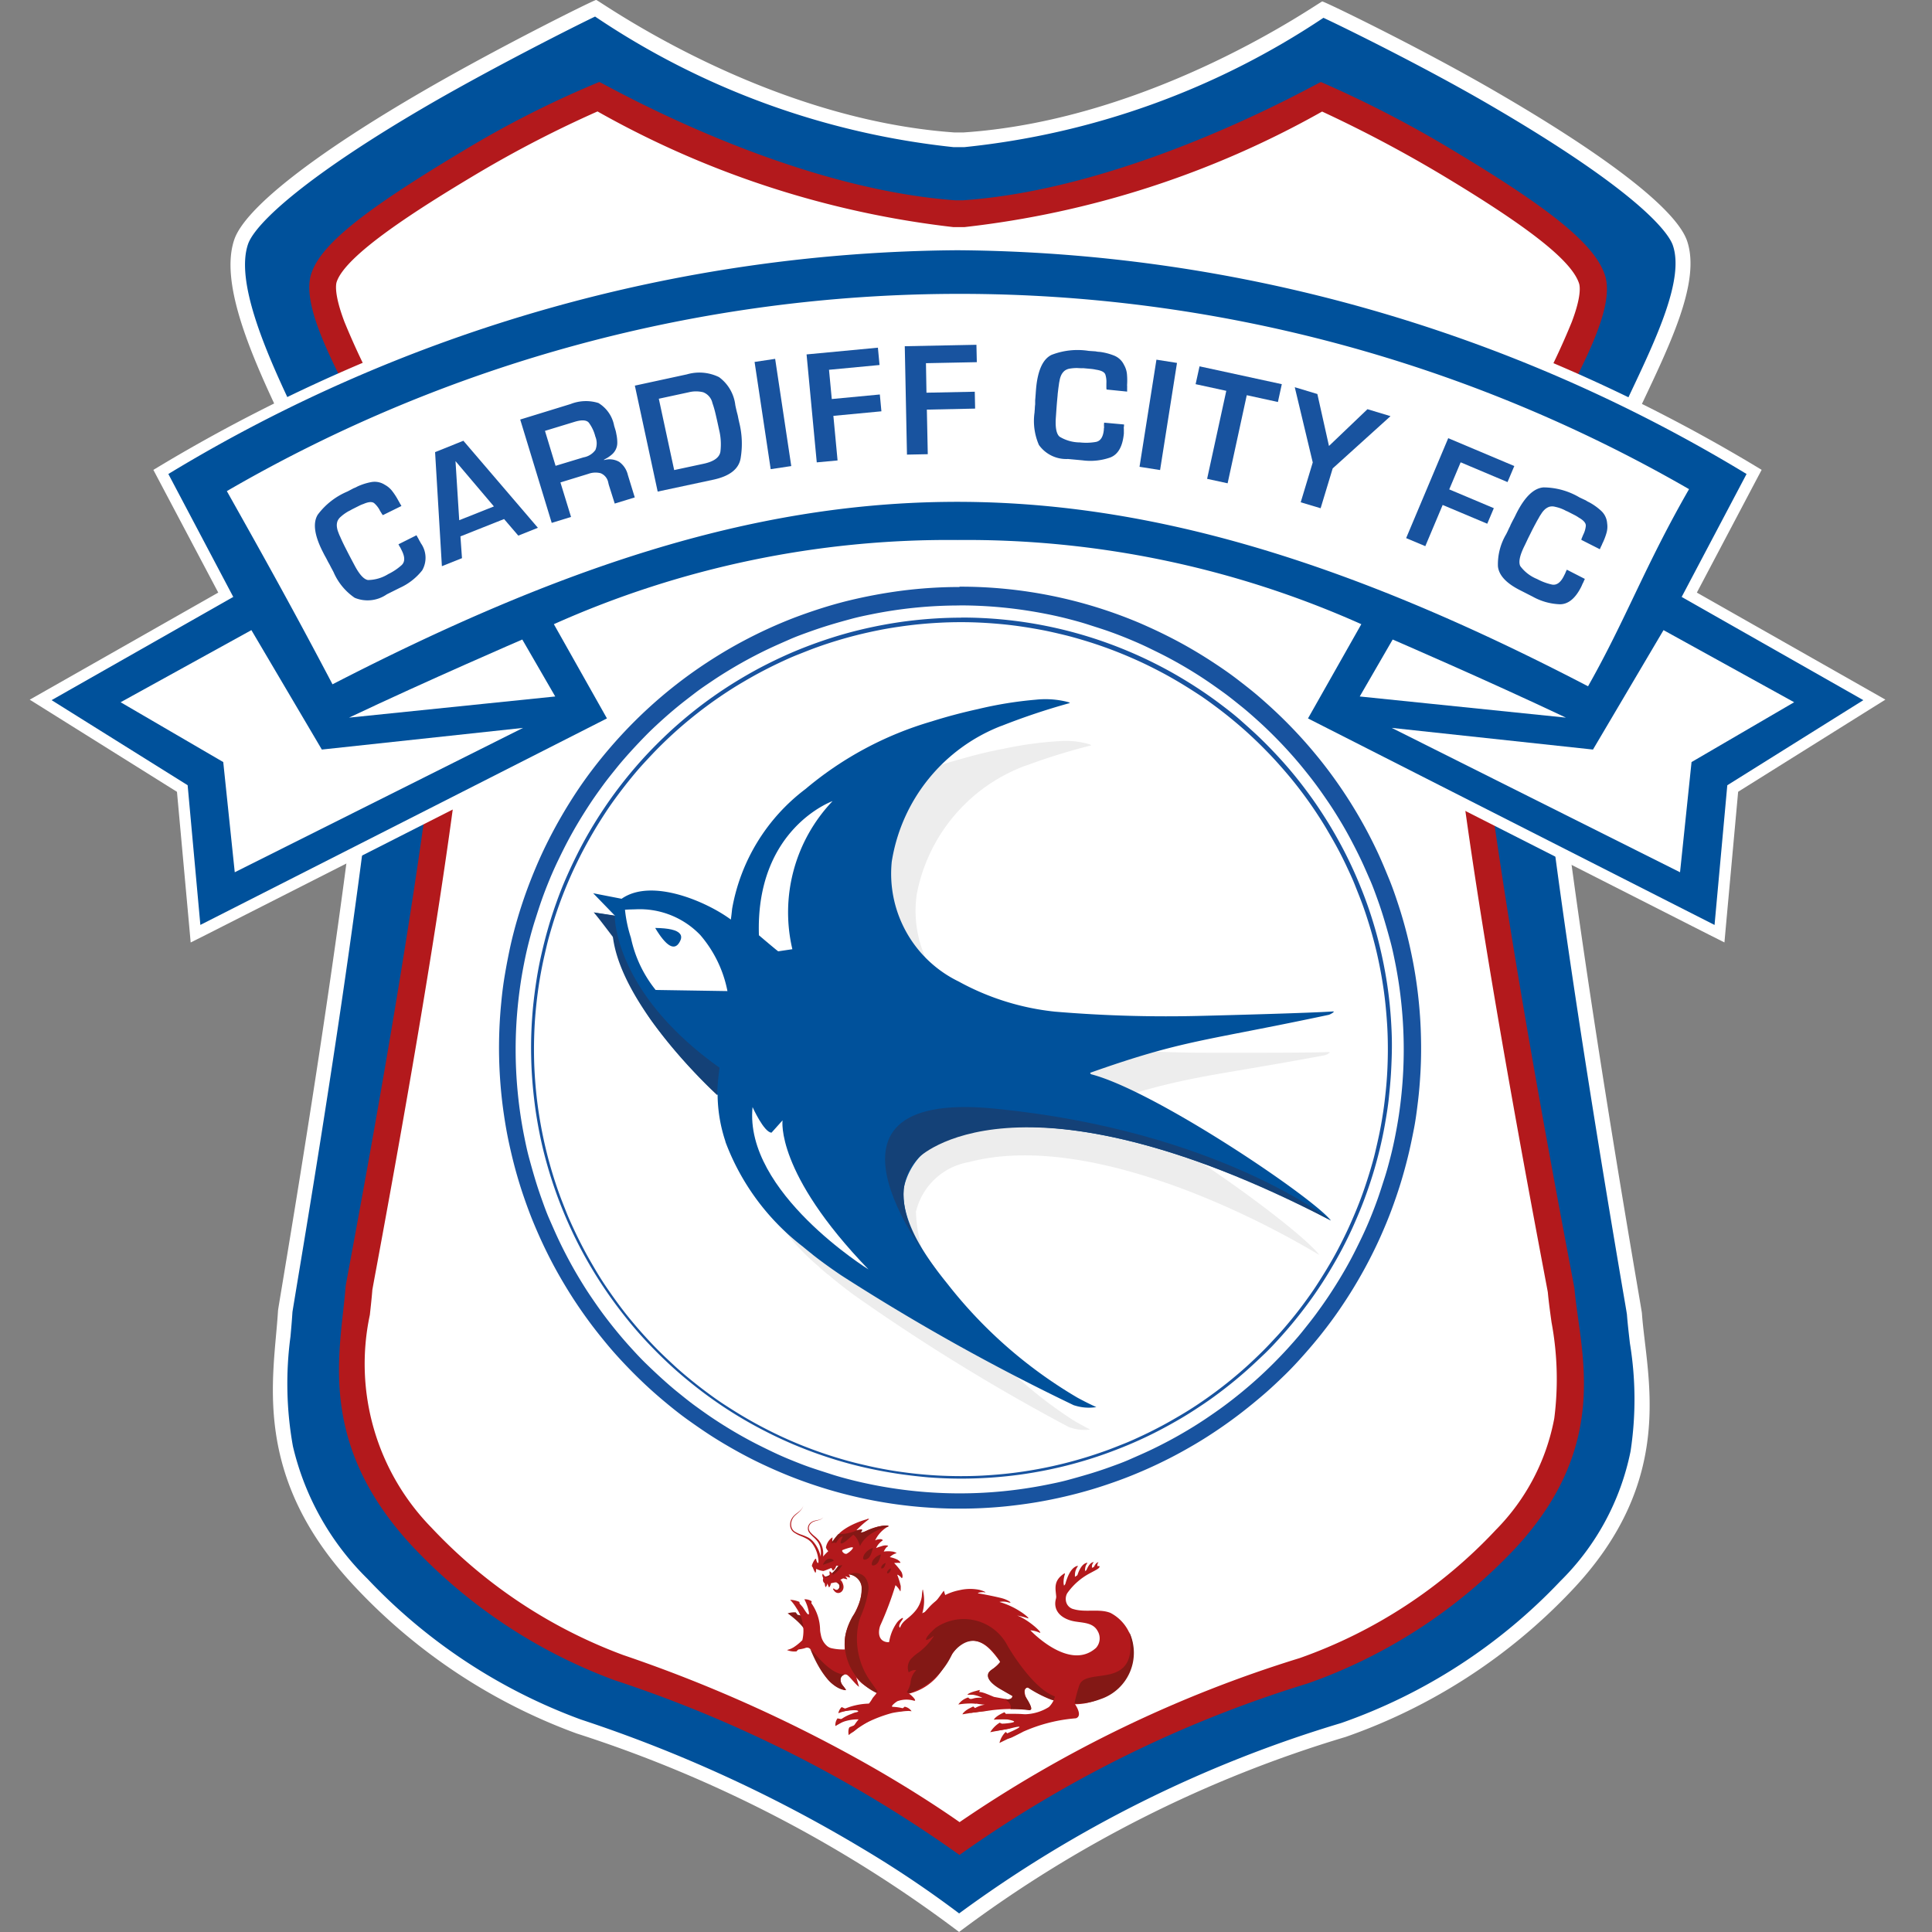 <?xml version="1.0" encoding="UTF-8"?>
<svg xmlns="http://www.w3.org/2000/svg" xmlns:xlink="http://www.w3.org/1999/xlink" width="65" height="65" viewBox="0 0 65 65">
  <rect x="0" y="0" width="65" height="65" fill="#808080" stroke="none"/>
  <defs>
    <clipPath id="clip-path">
      <rect id="Rectangle_12118" data-name="Rectangle 12118" width="65" height="65" transform="translate(-2903 12559)" fill="#fff"></rect>
    </clipPath>
    <clipPath id="clip-path-2">
      <rect id="Rectangle_12117" data-name="Rectangle 12117" width="62.425" height="65" fill="none"></rect>
    </clipPath>
  </defs>
  <g id="Mask_Group_22355" data-name="Mask Group 22355" transform="translate(2903 -12559)" clip-path="url(#clip-path)">
    <g id="Group_40847" data-name="Group 40847" transform="translate(-2902 12559)">
      <g id="Group_40846" data-name="Group 40846" clip-path="url(#clip-path-2)">
        <path id="Path_64529" data-name="Path 64529" d="M48.763,65.376a44.476,44.476,0,0,0-12.8-6.6,19.025,19.025,0,0,1-7.287-4.8,9.365,9.365,0,0,1-2.653-8.343c.026-.29.05-.564.066-.826.007-.055.063-.392.14-.854C29.1,26.7,29.4,21.125,29.144,19.486a6.93,6.93,0,0,0-1.727-3.078A10.356,10.356,0,0,1,26.1,14.5c-1.033-2.173-1.927-4.365-1.486-5.665.333-.978,2.707-2.817,6.35-4.921,2.251-1.3,5.015-2.687,5.572-2.945l.1.062A26.3,26.3,0,0,0,48.6,5.392h.318A26.345,26.345,0,0,0,60.9,1.077l.1-.063c.581.258,3.467,1.68,5.687,2.971,3.686,2.136,5.99,3.92,6.323,4.884.423,1.226-.533,3.252-1.461,5.212l-.163.344a10.576,10.576,0,0,1-1.323,1.93,7.084,7.084,0,0,0-1.746,3.13c-.355,2.36.692,10.865,3.032,24.6.075.435.128.753.135.8.023.3.061.623.1.965.254,2.126.6,5.038-2.414,8.2A18.872,18.872,0,0,1,61.7,58.892a41.631,41.631,0,0,0-12.93,6.484" transform="translate(-17.496 -0.689)" fill="#00519b"></path>
        <path id="Path_64530" data-name="Path 64530" d="M35.944,0c-.071,0-3.2,1.552-5.718,3.007-3.791,2.191-6.1,4.009-6.455,5.055-.475,1.393.465,3.667,1.5,5.85.8,1.681,2.747,3.1,3.028,4.921.623,4.026-3.043,25.048-3.056,25.258-.132,2.228-.955,5.584,2.654,9.365a19.3,19.3,0,0,0,7.389,4.865A43.327,43.327,0,0,1,48.156,65a41.4,41.4,0,0,1,13-6.56,19.149,19.149,0,0,0,7.586-4.9c3.595-3.765,2.538-7.212,2.387-9.362-.015-.214-3.775-21.318-3.169-25.341.278-1.82,2.257-3.314,3.049-4.991C72.036,11.667,73.128,9.5,72.647,8.1c-.366-1.046-2.631-2.812-6.438-5.019C63.684,1.614,60.451.05,60.375.05s-5.64,3.983-12.082,4.408h-.285C41.56,4.006,36.029,0,35.948,0M35.91.558A26.563,26.563,0,0,0,47.975,4.952h.352A26.626,26.626,0,0,0,60.415.6c.75.35,3.39,1.65,5.542,2.9,5.308,3.085,6.1,4.42,6.213,4.755.39,1.134-.548,3.114-1.454,5.027l-.162.345a10.439,10.439,0,0,1-1.294,1.882,7.289,7.289,0,0,0-1.8,3.25c-.36,2.385.689,10.917,3.032,24.675.069.4.124.72.133.79.023.3.061.626.1.968a11.61,11.61,0,0,1,.022,3.638A8.5,8.5,0,0,1,68.381,53.2a18.6,18.6,0,0,1-7.365,4.769,42.03,42.03,0,0,0-12.858,6.407,35.735,35.735,0,0,0-3.265-2.191,46.989,46.989,0,0,0-9.459-4.332,18.754,18.754,0,0,1-7.183-4.736,9.194,9.194,0,0,1-2.507-4.457,11.9,11.9,0,0,1-.082-3.692c.026-.289.05-.561.066-.824.011-.076.068-.414.137-.836.329-1.978,1.207-7.234,1.917-12.389.906-6.518,1.241-10.608,1-12.161a7.109,7.109,0,0,0-1.779-3.2,10.062,10.062,0,0,1-1.29-1.864c-.965-2.024-1.891-4.256-1.481-5.474.242-.712,2.009-2.343,6.24-4.786C32.6,2.212,35.158.918,35.906.56" transform="translate(-16.889 -0.001)" fill="#fff"></path>
        <path id="Path_64531" data-name="Path 64531" d="M55.9,69.986a44.517,44.517,0,0,0-11.457-5.749A17.385,17.385,0,0,1,37.8,59.83c-2.7-2.92-2.414-5.466-2.191-7.513.033-.3.064-.577.085-.846.011-.07.07-.385.142-.778,2.359-12.733,3.429-20.633,3.1-22.843a8.782,8.782,0,0,0-1.363-3.175,16.351,16.351,0,0,1-.841-1.527c-.23-.5-.5-1.022-.784-1.579-.753-1.462-1.691-3.282-1.426-4.086.278-.843,1.715-1.977,4.959-3.913a37.846,37.846,0,0,1,4.271-2.185l.051.026a31.446,31.446,0,0,0,11.927,3.914h.319a31.877,31.877,0,0,0,12-3.915l.047-.024a42.788,42.788,0,0,1,4.241,2.229c3.1,1.857,4.55,3.03,4.846,3.915.265.8-.6,2.477-1.366,3.958-.279.534-.558,1.086-.8,1.6a16.834,16.834,0,0,1-.841,1.538,8.981,8.981,0,0,0-1.383,3.23c-.324,2.22.785,10.16,3.206,22.963.071.371.127.672.137.737.028.319.075.65.124,1.008.279,2.012.63,4.516-1.986,7.346a17.217,17.217,0,0,1-6.8,4.438A41.51,41.51,0,0,0,55.9,69.991" transform="translate(-24.623 -8.132)" fill="#fff"></path>
        <path id="Path_64532" data-name="Path 64532" d="M66.954,9.648c-.075,0-6.248,3.584-12.052,3.982h-.255c-5.812-.421-11.906-3.981-11.979-3.981a33.75,33.75,0,0,0-4.531,2.289c-3.42,2.043-4.836,3.186-5.157,4.159-.429,1.3,1.3,3.964,2.229,5.993.718,1.565,1.914,2.885,2.167,4.581.562,3.746-3.227,23.308-3.242,23.508-.154,2.091-1.029,5.2,2.228,8.714a17.746,17.746,0,0,0,6.825,4.528,43.273,43.273,0,0,1,11.6,5.878A40.84,40.84,0,0,1,66.5,63.53a17.586,17.586,0,0,0,7-4.562c3.24-3.506,2.161-6.606,1.979-8.714-.017-.2-3.892-19.838-3.342-23.586.247-1.694,1.474-3.084,2.187-4.643C75.25,20,76.935,17.439,76.5,16.137c-.331-.968-1.626-2.1-5.051-4.154a37.973,37.973,0,0,0-4.5-2.332m-24.338.99a31.692,31.692,0,0,0,11.965,3.89h.383a31.7,31.7,0,0,0,12.029-3.887,43.952,43.952,0,0,1,3.993,2.111c2.961,1.774,4.4,2.906,4.651,3.67.034.1.081.441-.245,1.3A23.938,23.938,0,0,1,74.3,20.032c-.279.539-.567,1.1-.8,1.618a16.248,16.248,0,0,1-.82,1.5,9.322,9.322,0,0,0-1.439,3.395c-.336,2.3.743,10.078,3.208,23.113.062.332.118.622.133.711.03.325.076.658.125,1.012a10.416,10.416,0,0,1,.092,3.228,7.222,7.222,0,0,1-1.964,3.751,16.591,16.591,0,0,1-6.6,4.315,42.306,42.306,0,0,0-11.444,5.52c-.57-.4-1.507-1.021-2.723-1.728a48.185,48.185,0,0,0-8.594-3.894,16.9,16.9,0,0,1-6.451-4.286,7.879,7.879,0,0,1-2.073-7.157c.032-.293.063-.571.084-.841.016-.093.072-.4.138-.751,2.4-12.965,3.443-20.7,3.1-22.993A9.151,9.151,0,0,0,36.842,23.2a15.791,15.791,0,0,1-.818-1.485c-.234-.51-.518-1.062-.793-1.595A25.323,25.323,0,0,1,34.1,17.731c-.354-.929-.293-1.27-.267-1.352.3-.911,2.7-2.439,4.763-3.667a38.477,38.477,0,0,1,4.021-2.075" transform="translate(-23.507 -6.891)" fill="#b3191c"></path>
        <path id="Path_64533" data-name="Path 64533" d="M43.66,44.815l1.786-3.166a33.876,33.876,0,0,0-26.629,0L20.6,44.815,6.5,51.977l-.445-4.882L1.287,44.113l6.228-3.538L5.333,36.444l.154-.093a54.583,54.583,0,0,1,13.935-5.887,50.111,50.111,0,0,1,12.7-1.672h.014l.009.186.006-.186a50.17,50.17,0,0,1,12.7,1.672,54.6,54.6,0,0,1,13.935,5.888l.154.093-2.181,4.133,6.228,3.538-4.767,2.979-.446,4.882Z" transform="translate(-0.919 -20.565)" fill="#00519b" fill-rule="evenodd"></path>
        <path id="Path_64534" data-name="Path 64534" d="M31.226,28.142h-.4a50.354,50.354,0,0,0-12.367,1.672A54.958,54.958,0,0,0,4.469,35.723l-.309.186.168.318,2.015,3.81L.55,43.328,0,43.64l.536.335L4.954,46.74l.411,4.512.05.557.5-.251,13.682-6.947.352-.179-.194-.343-1.588-2.817a26.641,26.641,0,0,1,3.365-1.224,34.624,34.624,0,0,1,9.685-1.4,33.226,33.226,0,0,1,13.049,2.623l-1.589,2.817-.193.342.352.179,13.681,6.947.5.251.05-.557.411-4.512,4.418-2.765.536-.335-.549-.312-5.794-3.289,2.012-3.813.168-.317-.309-.186a54.829,54.829,0,0,0-13.982-5.908A50.388,50.388,0,0,0,31.6,28.141Zm0,.377a51.859,51.859,0,0,1,26.535,7.528l-2.183,4.136,6.112,3.473-4.577,2.863-.429,4.7L43.006,44.271,44.8,41.1a32.525,32.525,0,0,0-13.582-2.832A32.494,32.494,0,0,0,17.634,41.1l1.786,3.17L5.741,51.218l-.428-4.7L.736,43.656l6.112-3.473L4.664,36.047A51.862,51.862,0,0,1,31.2,28.519h.027" transform="translate(0 -20.1)" fill="#fff"></path>
        <path id="Path_64535" data-name="Path 64535" d="M15.111,74.19l-4.4,2.426,3.453,2.013.387,3.707,9.7-4.857-6.77.729Z" transform="translate(-7.653 -52.99)" fill="#fff" fill-rule="evenodd"></path>
        <path id="Path_64536" data-name="Path 64536" d="M43.425,75.3s-3.157,1.362-5.829,2.628l6.937-.712Z" transform="translate(-26.853 -53.784)" fill="#fff" fill-rule="evenodd"></path>
        <path id="Path_64537" data-name="Path 64537" d="M169.506,74.19l4.395,2.426-3.452,2.013-.387,3.707-9.7-4.857,6.771.729Z" transform="translate(-114.539 -52.99)" fill="#fff" fill-rule="evenodd"></path>
        <path id="Path_64538" data-name="Path 64538" d="M157.7,75.3s3.157,1.362,5.829,2.628l-6.937-.712Z" transform="translate(-111.845 -53.784)" fill="#fff" fill-rule="evenodd"></path>
        <path id="Path_64539" data-name="Path 64539" d="M69,47.8c-16.517-8.607-27.021-7.915-42.242-.067-1.286-2.445-2.215-4.117-3.555-6.5a49.113,49.113,0,0,1,49.194-.066c-1.485,2.583-2.12,4.375-3.4,6.636" transform="translate(-16.571 -24.71)" fill="#fff" fill-rule="evenodd"></path>
        <path id="Path_64540" data-name="Path 64540" d="M36.389,58.834,37,58.528c.013.026.026.05.039.073a.639.639,0,0,1,.035.062c.01.02.023.046.036.067s.025.044.037.067a.846.846,0,0,1,.044.912,2.021,2.021,0,0,1-.754.589L36,60.516a1.132,1.132,0,0,1-1.08.116,2,2,0,0,1-.709-.86c-.02-.039-.041-.079-.063-.119s-.042-.079-.062-.119l-.031-.057c-.011-.018-.022-.039-.033-.058-.03-.059-.059-.118-.093-.177s-.062-.119-.093-.178q-.412-.821-.157-1.23a2.414,2.414,0,0,1,1-.779l.208-.11a.626.626,0,0,0,.069-.028l.066-.034a2,2,0,0,1,.457-.144.63.63,0,0,1,.458.093.779.779,0,0,1,.253.219,2.205,2.205,0,0,1,.181.278l.028.05c.01.017.02.033.029.051s.02.038.032.056.022.038.032.058l-.623.307a.278.278,0,0,1-.046-.063c-.015-.025-.031-.049-.046-.074l-.01-.017a.143.143,0,0,0-.008-.018.83.83,0,0,0-.177-.225c-.07-.062-.191-.055-.366.021a1.085,1.085,0,0,0-.144.06l-.139.07-.108.054a.933.933,0,0,1-.093.051c-.032.016-.063.034-.093.054a1.332,1.332,0,0,0-.186.141.379.379,0,0,0-.117.164.432.432,0,0,0-.013.186.675.675,0,0,0,.049.179c.008.024.017.048.027.071a.7.7,0,0,0,.032.07c.022.054.047.106.07.157s.049.1.075.156c.052.1.106.209.161.314s.11.209.165.312q.251.486.464.52a1.315,1.315,0,0,0,.684-.2,1.934,1.934,0,0,0,.448-.3c.115-.107.118-.271.006-.493l-.025-.051c-.009-.018-.018-.035-.025-.052a.213.213,0,0,1-.031-.048l-.026-.051Z" transform="translate(-23.987 -40.52)" fill="#18539f"></path>
        <path id="Path_64541" data-name="Path 64541" d="M48.417,52.582l.125,1.988,1.167-.464Zm.166,2.532.052.733-.676.27-.229-3.838.952-.382,2.507,2.928-.66.263-.478-.557Z" transform="translate(-34.092 -37.068)" fill="#18539f"></path>
        <path id="Path_64542" data-name="Path 64542" d="M59.881,49.115a.619.619,0,0,0,.4-.25.6.6,0,0,0-.005-.454,1.3,1.3,0,0,0-.219-.464q-.12-.138-.491-.023l-.983.3L58.94,49.4ZM57.75,47.843l1.693-.521a1.406,1.406,0,0,1,.939-.035,1.137,1.137,0,0,1,.529.768l.04.13a.917.917,0,0,1,.032.14,1.314,1.314,0,0,1,.033.3.508.508,0,0,1-.082.279.532.532,0,0,1-.113.126,1.158,1.158,0,0,1-.138.1l-.056.031a.493.493,0,0,1-.057.031v.016a.652.652,0,0,1,.512.06.749.749,0,0,1,.289.437l.233.758-.674.207-.2-.632-.019-.08a.42.42,0,0,0-.258-.31.7.7,0,0,0-.409.022l-.941.289.357,1.161-.65.2Z" transform="translate(-41.248 -33.728)" fill="#18539f"></path>
        <path id="Path_64543" data-name="Path 64543" d="M73.541,46.957q.536-.11.586-.409a2.044,2.044,0,0,0-.046-.748l-.043-.2c-.025-.113-.051-.229-.079-.346a3.306,3.306,0,0,0-.1-.343.505.505,0,0,0-.311-.364,1.008,1.008,0,0,0-.483,0l-1.01.218.517,2.4Zm-2.292-2.633L73,43.945a1.5,1.5,0,0,1,1.081.093,1.363,1.363,0,0,1,.548.943c.01.05.021.1.033.152s.024.1.038.151.022.1.032.149.022.1.033.149a2.945,2.945,0,0,1,.04,1.2q-.1.531-.917.707l-1.871.4Z" transform="translate(-50.89 -31.35)" fill="#18539f"></path>
        <rect id="Rectangle_12115" data-name="Rectangle 12115" width="0.7" height="3.648" transform="translate(24.387 12.177) rotate(-8.543)" fill="#18539f"></rect>
        <path id="Path_64544" data-name="Path 64544" d="M92.32,42.656l1.617-.153.053.566-1.616.153.141,1.5-.7.065-.343-3.632,2.4-.227.055.583-1.7.161Z" transform="translate(-65.336 -29.231)" fill="#18539f"></path>
        <path id="Path_64545" data-name="Path 64545" d="M103.753,42.214l1.625-.033.012.568-1.624.034.031,1.5-.7.014-.074-3.647,2.411-.048.013.585-1.711.034Z" transform="translate(-73.583 -29.002)" fill="#18539f"></path>
        <path id="Path_64546" data-name="Path 64546" d="M120.6,43.674l.682.062c0,.029,0,.056-.006.083s0,.049,0,.07v.153c-.041.428-.188.694-.445.8a2.021,2.021,0,0,1-.951.1l-.485-.045a1.128,1.128,0,0,1-.977-.472,2.02,2.02,0,0,1-.146-1.1c0-.044.008-.088.009-.134s.006-.092.011-.134v-.132c.006-.065.011-.131.016-.2s.009-.134.015-.2q.084-.916.516-1.129a2.416,2.416,0,0,1,1.254-.136l.235.016a.5.5,0,0,0,.073.013l.074.006a1.986,1.986,0,0,1,.464.12.627.627,0,0,1,.342.316.771.771,0,0,1,.1.321,2.345,2.345,0,0,1,.005.332.325.325,0,0,0,0,.057.479.479,0,0,1,0,.058v.131l-.691-.07a.3.3,0,0,1-.007-.077v-.111a.059.059,0,0,0,0-.02.824.824,0,0,0-.031-.285c-.027-.093-.134-.147-.321-.175a1.341,1.341,0,0,0-.155-.025l-.154-.014-.12-.011a.785.785,0,0,1-.1,0c-.036,0-.074-.005-.11-.005a1.442,1.442,0,0,0-.235.019.383.383,0,0,0-.186.078.44.44,0,0,0-.111.15.683.683,0,0,0-.052.178c-.005.024-.011.049-.015.074s-.008.05-.01.075c-.009.057-.017.115-.023.171s-.015.113-.018.172c-.011.117-.022.233-.031.351s-.017.236-.025.353c-.03.363.011.594.123.689a1.328,1.328,0,0,0,.685.193,1.91,1.91,0,0,0,.537-.017q.233-.045.267-.415a.222.222,0,0,1,.005-.057c.005-.019,0-.039,0-.057a.481.481,0,0,1,0-.057.16.16,0,0,1,.007-.057Z" transform="translate(-84.465 -29.455)" fill="#18539f"></path>
        <rect id="Rectangle_12116" data-name="Rectangle 12116" width="3.648" height="0.7" transform="matrix(0.156, -0.988, 0.988, 0.156, 37.338, 15.705)" fill="#18539f"></rect>
        <path id="Path_64547" data-name="Path 64547" d="M138.346,47.053l-.69-.15.645-2.961-1.032-.224.132-.6,2.768.6-.131.6-1.048-.229Z" transform="translate(-98.044 -30.793)" fill="#18539f"></path>
        <path id="Path_64548" data-name="Path 64548" d="M150.22,48.317l-.406,1.34-.67-.2.405-1.341-.605-2.531.76.229.391,1.748,1.295-1.237.775.234Z" transform="translate(-106.383 -32.558)" fill="#18539f"></path>
        <path id="Path_64549" data-name="Path 64549" d="M163.511,53.3l1.5.632-.221.523-1.5-.631-.584,1.386-.645-.271,1.416-3.362,2.223.937-.228.54-1.577-.665Z" transform="translate(-115.753 -36.835)" fill="#18539f"></path>
        <path id="Path_64550" data-name="Path 64550" d="M175.169,60.139l.608.311c-.013.026-.025.051-.035.075a.577.577,0,0,1-.03.065.543.543,0,0,0-.032.069c-.009.024-.022.047-.032.069q-.294.574-.708.575a2.024,2.024,0,0,1-.921-.258l-.434-.221q-.688-.351-.733-.8a1.993,1.993,0,0,1,.278-1.079c.02-.039.04-.079.059-.12s.037-.083.058-.121a.456.456,0,0,0,.027-.061c.008-.02.018-.04.028-.059.029-.059.06-.118.093-.179s.059-.121.089-.179q.418-.818.9-.855a2.409,2.409,0,0,1,1.216.339l.213.1a.611.611,0,0,0,.063.039l.065.033a1.973,1.973,0,0,1,.386.279.63.63,0,0,1,.2.422.762.762,0,0,1-.026.333,2.143,2.143,0,0,1-.118.311.423.423,0,0,0-.025.053.335.335,0,0,1-.023.052.494.494,0,0,0-.028.06c-.009.02-.018.041-.027.059l-.622-.315a.264.264,0,0,1,.023-.075l.033-.081.008-.018a.093.093,0,0,0,.008-.016.827.827,0,0,0,.079-.279q.011-.139-.235-.279a1.243,1.243,0,0,0-.133-.081l-.139-.071-.107-.055a.616.616,0,0,1-.093-.043c-.03-.017-.067-.031-.1-.046a1.38,1.38,0,0,0-.225-.068.371.371,0,0,0-.2,0,.443.443,0,0,0-.159.1.7.7,0,0,0-.114.146c-.015.021-.029.042-.042.064a.741.741,0,0,0-.037.066c-.03.05-.059.1-.085.15s-.055.1-.081.152c-.054.1-.105.209-.159.315s-.1.213-.153.318q-.243.49-.141.686a1.32,1.32,0,0,0,.564.433,1.961,1.961,0,0,0,.5.186q.233.045.4-.286c.007-.017.016-.033.026-.052l.025-.051a.381.381,0,0,1,.021-.053l.026-.052Z" transform="translate(-123.456 -40.973)" fill="#18539f"></path>
        <path id="Path_64551" data-name="Path 64551" d="M71.362,100.694A15.239,15.239,0,1,1,86.6,85.455a15.257,15.257,0,0,1-15.24,15.238" transform="translate(-40.085 -50.151)" fill="#fff"></path>
        <path id="Path_64552" data-name="Path 64552" d="M70.745,69.114q-.475,0-.95.03t-.946.089q-.471.06-.938.147t-.928.2q-.461.115-.914.26t-.9.315q-.444.172-.875.37t-.851.423q-.419.224-.823.474t-.793.523q-.389.274-.76.571t-.723.617q-.352.319-.684.66t-.642.7q-.311.36-.6.738t-.551.773q-.264.4-.5.806t-.453.835q-.214.424-.4.861t-.348.884q-.16.447-.293.9t-.237.92q-.1.464-.18.933t-.123.942q-.047.473-.065.948t-.007.95q.012.475.052.948t.11.944c.046.313.1.626.167.935s.14.618.224.924.177.608.28.907.214.6.335.89.251.582.389.866.285.566.441.841.32.547.492.813.353.526.541.781.384.5.588.747.414.479.632.708.443.453.675.67.47.424.714.626.495.4.752.582.518.364.785.534.54.331.817.485.559.3.845.435.576.263.87.382.591.228.892.328.6.191.91.273.614.153.926.216.622.116.936.159.629.077.945.1.633.039.949.043.633,0,.949-.015.633-.038.948-.073.629-.077.941-.13.622-.116.931-.188.615-.153.919-.244.6-.191.9-.3.591-.228.881-.355.576-.264.857-.408.559-.3.832-.461.539-.332.8-.51.518-.364.768-.558.5-.4.733-.6.47-.424.7-.647.443-.453.653-.69.415-.479.611-.728.384-.5.565-.764.352-.526.517-.8.32-.547.467-.828.286-.565.415-.854.251-.581.362-.878.215-.6.308-.9.177-.608.253-.916.139-.618.2-.929.1-.625.138-.94.063-.631.081-.947.025-.633.022-.95-.014-.633-.036-.95-.053-.631-.094-.945-.091-.627-.152-.938-.129-.62-.208-.927-.167-.611-.265-.912-.2-.6-.321-.895-.241-.586-.374-.873-.276-.57-.427-.848-.311-.552-.479-.821-.344-.532-.528-.79-.375-.51-.575-.756-.406-.486-.621-.72-.435-.46-.663-.68-.462-.432-.7-.638-.489-.4-.741-.594-.512-.372-.777-.547-.534-.341-.809-.5-.554-.307-.837-.448-.573-.273-.864-.4a15.459,15.459,0,0,0-6.054-1.222m0,.63q.366,0,.733.018t.73.054c.244.024.486.054.728.09s.482.078.722.125.478.1.716.161.472.124.705.2.467.147.7.23.458.17.684.264.449.192.67.3.44.214.655.329.428.235.638.361.416.256.618.392.4.277.6.422.388.3.577.451.374.315.555.478.358.332.531.505.342.35.505.53.324.366.478.555.306.381.451.577.286.4.422.6.266.409.393.619.246.422.36.638.225.433.33.654.2.444.3.67.181.454.264.684.158.462.229.7.136.469.2.706.113.475.161.715.089.48.125.721.065.485.089.728.042.487.054.731.018.488.018.732-.006.488-.018.732-.03.487-.054.731-.053.485-.089.727-.079.482-.126.722-.1.478-.161.715-.124.472-.2.706-.147.465-.229.695-.17.458-.263.684-.193.449-.3.67-.214.439-.329.655-.236.428-.362.637-.257.416-.392.619-.276.4-.422.6-.3.389-.45.578-.315.374-.478.555-.333.357-.506.531-.349.341-.53.505-.366.323-.555.478-.382.306-.578.451-.4.286-.6.421-.409.267-.618.392-.422.246-.638.361-.433.225-.654.329-.444.2-.67.3-.453.181-.684.264-.461.159-.7.23-.469.136-.706.2-.475.112-.715.16-.48.089-.722.125-.484.066-.727.09-.487.042-.731.054-.488.018-.732.018-.489-.006-.732-.018-.487-.03-.73-.054-.485-.054-.727-.09-.482-.077-.722-.125-.478-.1-.715-.16-.472-.124-.706-.2-.466-.148-.7-.229-.458-.171-.684-.263-.449-.193-.67-.3-.439-.214-.654-.329-.428-.235-.638-.361-.416-.256-.62-.392-.4-.277-.6-.422-.389-.3-.577-.451-.374-.314-.555-.478-.358-.332-.531-.5-.341-.35-.505-.53-.324-.366-.479-.555-.305-.381-.451-.577-.286-.4-.422-.6-.266-.409-.392-.619-.246-.422-.361-.638-.225-.433-.329-.654-.2-.444-.3-.67-.181-.454-.263-.684-.159-.462-.23-.7-.136-.469-.2-.707-.113-.475-.161-.715-.089-.48-.125-.722-.065-.484-.089-.727-.042-.487-.054-.731-.018-.488-.018-.732.006-.489.018-.732.03-.487.054-.731.054-.485.089-.727.078-.482.125-.721.1-.478.161-.715.125-.472.2-.706.147-.465.23-.7.17-.458.263-.684.193-.449.3-.67.214-.439.329-.654.235-.428.361-.637.256-.415.391-.619.276-.4.422-.6.3-.389.451-.577.314-.374.478-.555.332-.358.5-.53.349-.341.53-.505.366-.324.555-.479.381-.3.577-.451.4-.286.6-.421.409-.266.619-.392.422-.246.637-.361.433-.225.654-.329.444-.2.67-.3.453-.181.684-.264.461-.159.695-.23.469-.136.706-.2.475-.113.715-.161.48-.09.722-.126.484-.066.727-.09.486-.042.73-.054.488-.018.732-.018" transform="translate(-39.468 -49.365)" fill="#18539f"></path>
        <path id="Path_64553" data-name="Path 64553" d="M73.507,72.725q-.444,0-.887.028t-.883.082q-.441.055-.877.137t-.866.189q-.43.108-.853.243T68.3,73.7q-.414.159-.817.345t-.795.394q-.39.21-.769.443t-.741.488q-.363.255-.709.533t-.675.575q-.328.3-.638.616t-.6.653q-.29.336-.559.689t-.515.722q-.247.369-.471.752t-.423.78q-.2.4-.375.8t-.325.825q-.15.417-.273.844t-.221.859q-.1.433-.169.871t-.115.88q-.044.441-.061.885t-.006.887q.01.444.048.886t.1.881q.065.439.155.874t.209.862q.118.427.262.847t.313.83q.169.41.363.81t.412.786q.218.387.459.759t.505.73q.264.357.549.7t.59.662q.306.322.63.626t.667.585q.342.282.7.543t.733.5q.375.239.763.453t.789.406q.4.191.812.357t.833.306q.42.141.85.255t.864.2q.435.088.874.149t.882.1q.443.034.886.041t.887-.014q.444-.02.885-.067t.878-.122c.292-.049.582-.108.87-.175s.574-.144.858-.229.563-.178.84-.281.553-.212.824-.331.538-.245.8-.381.521-.279.776-.429.5-.31.748-.476.484-.34.718-.521.462-.369.684-.564.439-.4.649-.6.414-.423.611-.644.387-.447.57-.68.36-.47.528-.713.329-.492.481-.745.3-.51.437-.772.267-.528.387-.8.235-.544.339-.821.2-.556.288-.839.166-.567.236-.855.131-.577.182-.868.1-.584.13-.878.059-.588.075-.884S88,87.4,88,87.107s-.013-.591-.033-.886-.049-.589-.087-.883-.086-.586-.142-.876-.121-.579-.194-.866-.156-.57-.247-.852-.191-.56-.3-.835-.225-.547-.35-.815-.258-.533-.4-.793-.289-.515-.447-.766-.321-.5-.492-.738-.351-.476-.537-.707-.379-.453-.58-.671-.406-.43-.619-.636-.432-.4-.657-.6-.456-.377-.692-.555-.478-.348-.726-.511-.5-.318-.754-.465-.517-.287-.783-.419-.533-.255-.806-.37a14.419,14.419,0,0,0-5.653-1.142m0,.155q.353,0,.7.018t.7.052q.351.034.7.087t.695.12c.23.046.46.1.688.155s.454.12.679.188.449.142.67.221.441.164.658.254.433.185.645.285.422.207.63.317.412.227.613.347.4.247.6.377.387.266.576.406.375.285.556.434.359.3.534.46.344.32.51.487.329.336.486.511.312.352.461.533.294.367.434.556.275.381.405.577.257.394.377.6.237.406.349.614.216.417.316.63.2.427.285.645.175.436.255.658.152.445.221.67.131.451.189.68.108.457.154.688.086.462.121.694.064.466.086.7.041.468.053.7.017.47.017.705-.006.47-.017.7-.029.469-.053.7-.051.468-.086.7-.074.464-.121.695-.1.46-.154.688-.12.454-.189.68-.142.448-.221.67-.164.441-.255.658-.185.432-.285.644-.207.423-.316.63-.227.412-.349.614-.246.4-.377.6-.266.387-.405.576-.284.374-.434.556-.3.36-.461.533-.319.345-.486.511-.337.328-.51.486-.352.311-.534.461-.367.294-.556.434-.381.275-.576.406-.394.256-.6.377-.406.237-.613.347-.417.217-.63.317-.427.2-.645.286-.436.175-.658.253-.444.153-.67.221-.451.131-.679.188-.458.109-.688.155-.462.086-.695.121-.465.063-.7.086-.469.04-.7.052-.47.017-.7.017-.47-.006-.705-.017-.469-.029-.7-.052-.467-.052-.7-.086-.464-.075-.694-.121-.46-.1-.688-.155-.455-.12-.68-.188-.448-.142-.669-.221-.441-.163-.658-.253-.432-.185-.645-.286-.422-.207-.629-.317-.412-.227-.613-.347-.4-.247-.6-.377-.387-.266-.576-.406-.374-.285-.556-.434-.36-.3-.534-.461-.344-.32-.511-.486-.328-.337-.486-.511-.311-.352-.461-.533-.294-.367-.433-.556-.275-.381-.407-.576-.256-.394-.377-.6-.237-.406-.347-.614-.217-.417-.317-.63-.2-.427-.286-.644-.175-.437-.254-.658-.153-.445-.221-.67-.131-.452-.188-.68-.108-.457-.154-.688-.086-.462-.121-.695-.063-.466-.086-.7-.04-.468-.052-.7-.017-.47-.017-.7.006-.471.017-.705.029-.469.052-.7.052-.467.086-.7.075-.464.121-.694.1-.46.154-.688.12-.455.188-.68.142-.448.221-.67.164-.441.254-.658.185-.433.286-.645.206-.423.317-.63.227-.412.347-.614.246-.4.377-.6.266-.388.407-.577.285-.374.433-.556.3-.359.461-.533.32-.345.486-.511.336-.328.511-.487.352-.311.534-.46.367-.294.556-.434.381-.275.576-.405.394-.257.6-.378.406-.237.613-.347.417-.217.629-.317.428-.2.645-.285.437-.175.658-.254.444-.153.669-.221.452-.131.68-.188.457-.108.688-.155.462-.086.694-.12.466-.064.7-.087.468-.04.7-.052.47-.018.705-.018" transform="translate(-42.171 -51.944)" fill="#18539f"></path>
        <path id="Path_64554" data-name="Path 64554" d="M84.658,88.071A5.752,5.752,0,0,0,81,92.4a3.9,3.9,0,0,0,.01,1.176,3.868,3.868,0,0,0,.138.573,3.852,3.852,0,0,0,.525,1.053,3.846,3.846,0,0,0,.375.455,3.8,3.8,0,0,0,.44.393,3.849,3.849,0,0,0,.493.323,7.956,7.956,0,0,0,3.034,1.076,41.472,41.472,0,0,0,4.515.279c1.114,0,3.583.008,4.33-.023.109-.007-.077.1-.13.107-4.041.756-4.634.671-7.674,1.672l.022.047c2.006.588,6.914,4.221,7.463,5-3.009-1.8-8.176-4.081-11.784-3.124a2.217,2.217,0,0,0-1.784,1.672,4.968,4.968,0,0,0,1.266,3.15,14.619,14.619,0,0,0,4.006,3.849c.195.118.391.225.589.327a1.453,1.453,0,0,1-.678-.07c-.016,0-.028-.011-.043-.015a67.208,67.208,0,0,1-7.237-4.45c-.306-.227-.594-.452-.862-.682L78,105.187a.4.4,0,0,1-.03-.028c-.11-.092-.213-.185-.316-.279a.01.01,0,0,1-.008-.006,7.636,7.636,0,0,1-2.3-3.461.029.029,0,0,1,0-.012,5.111,5.111,0,0,1-.192-1.539h-.005a14.392,14.392,0,0,1-2.136-2.474l-.069-.106a.18.18,0,0,1-.019-.031,5.039,5.039,0,0,1-.815-2.3,1.584,1.584,0,0,0-.054-.265,2.4,2.4,0,0,0-.436-.821l.5.055-.472-.668.88.139c.87-.928,2.549.158,3.276.752q.029-.176.054-.353a6.365,6.365,0,0,1,2.487-3.841,11.049,11.049,0,0,1,4.1-2.091c.492-.144.99-.266,1.494-.36a12.166,12.166,0,0,1,1.857-.253,2.835,2.835,0,0,1,.852.063s.3.068.2.085a21.03,21.03,0,0,0-2.189.681" transform="translate(-51.157 -62.31)" fill="#ededed"></path>
        <path id="Path_64555" data-name="Path 64555" d="M80.069,83.217a5.88,5.88,0,0,0-3.686,4.568,4.03,4.03,0,0,0,2.248,4.03,8.568,8.568,0,0,0,3.245,1.016,44.721,44.721,0,0,0,4.773.145c1.179-.028,3.782-.1,4.569-.151.114-.012-.078.1-.133.113-4.234.9-4.862.829-8.028,1.95l.025.047c2.136.545,7.463,4.135,8.074,4.922C87.905,98.106,82.364,95.91,78.6,97a2.282,2.282,0,0,0-1.815,1.775c-.1,1.142.787,2.364,1.462,3.2a15.525,15.525,0,0,0,4.382,3.842c.21.114.42.22.636.318a1.576,1.576,0,0,1-.72-.052.232.232,0,0,1-.045-.014,72,72,0,0,1-7.814-4.365c-.332-.224-.644-.447-.937-.677l-.01-.007c-.009-.01-.022-.017-.031-.028-.119-.093-.231-.185-.343-.278a.012.012,0,0,1-.011-.007,7.971,7.971,0,0,1-2.565-3.492.013.013,0,0,1,0-.013,5.089,5.089,0,0,1-.265-1.569l-.008-.009A18.043,18.043,0,0,1,68.278,93.1a9.147,9.147,0,0,1-1.169-2.428c-.012-.093-.069-.243-.093-.342-.076-.279-.4-.548-.64-.829l.7.108-.738-.762.956.186c1.021-.715,2.885.113,3.676.7.017-.122.03-.243.043-.365a6.447,6.447,0,0,1,2.469-4.028,11.634,11.634,0,0,1,4.244-2.274c.515-.163,1.036-.3,1.563-.416a13.137,13.137,0,0,1,1.945-.315,3.031,3.031,0,0,1,.9.039s.323.061.216.081a22.6,22.6,0,0,0-2.28.764" transform="translate(-47.381 -58.795)" fill="#00519b"></path>
        <path id="Path_64556" data-name="Path 64556" d="M71.109,109.775a4.176,4.176,0,0,1-.831-1.754,4.516,4.516,0,0,1-.2-.944c.108-.01.214-.011.316-.014h.019a2.823,2.823,0,0,1,2.2.866,4.081,4.081,0,0,1,.912,1.884Z" transform="translate(-50.051 -76.469)" fill="#fff"></path>
        <path id="Path_64557" data-name="Path 64557" d="M86.076,130.794s-.251,1.76,2.891,5.015c0,0-4.189-2.6-3.9-5.461,0,0,.383.853.638.86Z" transform="translate(-60.748 -93.101)" fill="#fff"></path>
        <path id="Path_64558" data-name="Path 64558" d="M88.325,94.316s-2.6.92-2.481,4.515c0,0,.627.534.65.54l.475-.071a5.426,5.426,0,0,1,1.354-4.984" transform="translate(-61.311 -67.365)" fill="#fff"></path>
        <path id="Path_64559" data-name="Path 64559" d="M70.63,112.648a8.033,8.033,0,0,0-.082.918s-3.207-2.916-3.507-5.317c0,0-.618-.821-.65-.83l.711.109s-.055,2.566,3.529,5.12" transform="translate(-47.42 -76.724)" fill="#144177"></path>
        <path id="Path_64560" data-name="Path 64560" d="M115.705,134.161s-3.775-3.025-11.315-3.764c-6.965-.683-1.91,5.487-1.91,5.487s-2.077-2.355-.65-3.832c0,0,3.292-3.371,13.876,2.11" transform="translate(-71.931 -93.099)" fill="#144177"></path>
        <path id="Path_64561" data-name="Path 64561" d="M74.462,109.732c.068-.117.071-.211.009-.283-.1-.123-.377-.186-.83-.192.371.622.65.782.821.475" transform="translate(-52.598 -78.037)" fill="#00519b"></path>
        <path id="Path_64562" data-name="Path 64562" d="M93.918,184.062s-.251.4-.5.354c0,0-.026.151.2.093,0,0,.551-.271.557-.44,0,0,.033-.156-.086-.132Z" transform="translate(-66.722 -131.375)" fill="#831815"></path>
        <path id="Path_64563" data-name="Path 64563" d="M90.487,179.354v-.113a1.178,1.178,0,0,0-.033-.289,1.066,1.066,0,0,0-.169-.376.612.612,0,0,0-.166-.159,1.677,1.677,0,0,0-.221-.106,1.2,1.2,0,0,1-.227-.117.3.3,0,0,1-.136-.208.407.407,0,0,1,.031-.229.484.484,0,0,1,.126-.164c.047-.042.093-.074.134-.107a.478.478,0,0,0,.093-.093.449.449,0,0,0,.043-.074l.011-.028a.242.242,0,0,1-.01.028.388.388,0,0,1-.04.076.5.5,0,0,1-.087.1c-.037.035-.084.07-.129.113a.415.415,0,0,0-.114.16.377.377,0,0,0-.023.215.267.267,0,0,0,.13.185,1.115,1.115,0,0,0,.222.1,1.61,1.61,0,0,1,.233.1.668.668,0,0,1,.186.168,1.109,1.109,0,0,1,.2.4,1.254,1.254,0,0,1,.048.312v.118Z" transform="translate(-63.947 -126.63)" fill="#b3191c"></path>
        <path id="Path_64564" data-name="Path 64564" d="M91.97,180.182l.01-.02a.519.519,0,0,0,.026-.056.731.731,0,0,0,.051-.209.7.7,0,0,0-.037-.3.533.533,0,0,0-.083-.151,1.158,1.158,0,0,0-.128-.135,1.178,1.178,0,0,1-.132-.14.246.246,0,0,1-.053-.186.255.255,0,0,1,.086-.155.328.328,0,0,1,.139-.07c.047-.013.093-.019.127-.027a.332.332,0,0,0,.093-.033.221.221,0,0,0,.052-.036l.018-.015-.017.017a.307.307,0,0,1-.051.039.376.376,0,0,1-.093.038c-.037.011-.08.02-.125.034a.3.3,0,0,0-.128.072.232.232,0,0,0-.072.142.212.212,0,0,0,.055.157,1.172,1.172,0,0,0,.132.128,1.228,1.228,0,0,1,.141.133.626.626,0,0,1,.1.164.775.775,0,0,1,.057.335.792.792,0,0,1-.046.238c-.01.03-.02.048-.025.062a.13.13,0,0,1-.009.021Z" transform="translate(-65.442 -127.597)" fill="#b3191c"></path>
        <path id="Path_64565" data-name="Path 64565" d="M89.808,189.992a.755.755,0,0,0-.235-.076l-.064-.083a.816.816,0,0,0-.271.034s.576.407.6.65Z" transform="translate(-63.738 -135.588)" fill="#831815"></path>
        <path id="Path_64566" data-name="Path 64566" d="M91.467,189.985h-.2a1.668,1.668,0,0,1-.389-.047.371.371,0,0,1-.123-.066.633.633,0,0,1-.214-.387.879.879,0,0,1-.025-.157,1.586,1.586,0,0,0-.294-.9l.011-.063a.4.4,0,0,0-.246-.067,1.421,1.421,0,0,1,.154.457c.006.178-.171-.15-.214-.2s-.1-.114-.1-.114l-.006-.055a.911.911,0,0,0-.313-.072,1.591,1.591,0,0,1,.211.279,1.36,1.36,0,0,1,.2,1.08,1.817,1.817,0,0,1-.383.295c-.159.072.342.024.486-.033s.242.084.442.49.291.732.881.928c.122.023-.083-.128-.123-.255-.073-.226.1-.295.185-.265s.3.335.42.409c0,0-.334-1.156-.359-1.256" transform="translate(-63.925 -134.491)" fill="#b3191c"></path>
        <path id="Path_64567" data-name="Path 64567" d="M89.555,193.854l-.076.083a.639.639,0,0,1-.32-.046,1.785,1.785,0,0,0,.377-.151Z" transform="translate(-63.682 -138.378)" fill="#b31c1a"></path>
        <path id="Path_64568" data-name="Path 64568" d="M93.961,178.846s-.946.237-1.138.759c0,0-.007-.012-.039,0a.59.59,0,0,1,.007-.136c.011-.034-.185.092-.223.332a.4.4,0,0,0,.078.122,2.38,2.38,0,0,0-.351.406.251.251,0,0,1-.055-.13c-.017-.093-.136.155-.138.186a.063.063,0,0,0,.022.079,1.043,1.043,0,0,0,.064.148c.054.108.04-.071.055-.093a.671.671,0,0,0,.239.071c.063-.013.24-.093.262-.1s.037.093.07.081a.3.3,0,0,0,.093-.135c0-.044.1,0,.212-.052a.932.932,0,0,1-.31.333s-.11-.152-.123-.105c0,0,.011.113.01.135,0,0,.006.055-.128.055,0,0-.093-.084-.093-.109s-.043.01-.023.074l.026.07a.136.136,0,0,0-.006.093.134.134,0,0,0,.054.076,1,1,0,0,0,.024.127s.042-.011.068-.125a.626.626,0,0,0,.052.13c.016.01.059-.069.062-.125,0-.013.1-.031.114-.033a.143.143,0,0,1,.085,0,.138.138,0,0,1,.068.051.126.126,0,0,1,.023.047.133.133,0,0,1,0,.052.126.126,0,0,1-.055.087.106.106,0,0,1-.118-.027s-.1-.045.007.08c.129.148.352.007.294-.212-.038-.14-.1-.174-.1-.174a.4.4,0,0,0,.087-.041c.014-.016.135.036.146.023s-.039-.071-.058-.093.139.053.149.034-.019-.077-.034-.1.888.041.133,1.418a1.751,1.751,0,0,0,.3,2.243,1.846,1.846,0,0,0,2.709-.455,5.924,5.924,0,0,1,.514-.77.7.7,0,0,1,.256-.165.708.708,0,0,1,.3-.043c.5.066.76.6,1.064.929a3.866,3.866,0,0,0,1.505,1.029,1.978,1.978,0,0,0,2.723-1.241A1.415,1.415,0,0,0,102.14,182c-.371-.15-.844-.008-1.235-.125a.314.314,0,0,1-.1-.039.324.324,0,0,1-.083-.069.306.306,0,0,1-.057-.091.342.342,0,0,1-.026-.1.386.386,0,0,1,.046-.236,2.174,2.174,0,0,1,.768-.676c.265-.142.3-.155.325-.225-.038-.045-.239.005-.692.262-.967.546-1.054,1.314-.3,1.55.31.1.744.023.922.358a.479.479,0,0,1-.054.569c-.9.807-2.21-.593-2.21-.593a.962.962,0,0,1,.3.076c.178.073-.343-.428-.743-.572a2.612,2.612,0,0,1,.34.085c.114.046-.033-.093-.236-.223a2.65,2.65,0,0,0-.7-.319.617.617,0,0,1,.3.014c.174.048-.005-.079-.191-.132s-.69-.152-.8-.167.1-.058.186-.04,0-.038-.172-.083a1.57,1.57,0,0,0-.669.012,1.866,1.866,0,0,0-1.029.584c-.21.235-.429.464-.659.679a3.96,3.96,0,0,1-.415.352.538.538,0,0,1-.3.136c-.345-.023-.335-.363-.26-.563a11.124,11.124,0,0,0,.512-1.357.709.709,0,0,1,.149.186c.025.077.029-.073.027-.156a2.5,2.5,0,0,0-.113-.366c-.013-.053.122.062.139.093s.071-.045,0-.2a2.17,2.17,0,0,0-.247-.3.976.976,0,0,1,.185-.007c.078.007-.045-.093-.077-.109a.987.987,0,0,0-.255-.084.512.512,0,0,1,.2-.125c.083-.009-.072-.056-.072-.056a1.011,1.011,0,0,0-.331-.006s.066-.141.126-.168-.033-.059-.159-.027c0,0-.174.054-.191.063l-.034.014a.616.616,0,0,1,.223-.257s0-.075-.2-.025l-.054.023a1.035,1.035,0,0,1,.409-.451c.175-.093-.273-.027-.327-.009a2.28,2.28,0,0,0-.578.243.284.284,0,0,1,.043-.129c.035-.045-.093-.011-.093-.011l-.086.019a3.074,3.074,0,0,1,.4-.357c.071-.039-.036-.028-.036-.028" transform="translate(-65.78 -127.736)" fill="#b3191c"></path>
        <path id="Path_64569" data-name="Path 64569" d="M95.791,182.4a.09.09,0,0,0,.027-.011.638.638,0,0,0,.126-.093c.019-.017.079-.08.075-.106s-.083-.007-.11,0a2.2,2.2,0,0,0-.223.073.044.044,0,0,0-.028.021.036.036,0,0,0,.006.035c.023.039.077.087.127.077" transform="translate(-68.323 -130.12)" fill="#fff"></path>
        <path id="Path_64570" data-name="Path 64570" d="M111.173,195.456a.875.875,0,0,1-.279.293c-.158.1-.251.263-.024.469a4.437,4.437,0,0,0,.686.44s.008.131-.19.116l-.438-.081s-.316-.134-.345-.136a.528.528,0,0,0-.357,0c-.089.047-.186.033.049.074a1.165,1.165,0,0,1,.264.093c-.317-.021-.312.059-.437.033a.177.177,0,0,0-.137.028.172.172,0,0,0-.049.053.18.18,0,0,0-.024.067,2.707,2.707,0,0,1,.441.013,1.636,1.636,0,0,0,.289.035s-.371.053-.49.279c0,0,.316-.032.743-.093a5.686,5.686,0,0,1,1.243-.012c.186.033-.077-.328-.077-.328s-.186-.387.009-.418l.121-.053a3.71,3.71,0,0,0-.99-.877" transform="translate(-78.488 -139.603)" fill="#b3191c"></path>
        <path id="Path_64571" data-name="Path 64571" d="M110.786,199.112l.04-.135s-.387.081-.417.161h.469Z" transform="translate(-78.86 -142.12)" fill="#b31c1a"></path>
        <path id="Path_64572" data-name="Path 64572" d="M109.74,199.929l-.075-.069a.61.61,0,0,0-.332.236,2.585,2.585,0,0,1,.616-.027Z" transform="translate(-78.091 -142.75)" fill="#b31c1a"></path>
        <path id="Path_64573" data-name="Path 64573" d="M110.259,200.993l-.078-.073s-.3.117-.367.264c0,0,.6-.108.863-.117Z" transform="translate(-78.435 -143.507)" fill="#b31c1a"></path>
        <path id="Path_64574" data-name="Path 64574" d="M113.525,202.888l-.116-.061a.987.987,0,0,0-.32.321l.662-.127Z" transform="translate(-80.774 -144.87)" fill="#b31c1a"></path>
        <path id="Path_64575" data-name="Path 64575" d="M114.464,203.969l-.081-.067a.783.783,0,0,0-.208.371s.662-.325.785-.377Z" transform="translate(-81.549 -145.633)" fill="#b31c1a"></path>
        <path id="Path_64576" data-name="Path 64576" d="M94.37,180.223s.119-.051.164-.011c0,0,.092-.185.181-.213s.01.03-.022.15c0,0-.076.2.217-.041l.2-.174s.136.061.227.384c0,0,.156-.464.95-.66.038-.011-.025-.03-.036-.031a.753.753,0,0,0-.246.022,1.891,1.891,0,0,0-.279.081c-.045.017-.093.035-.133.054a1.248,1.248,0,0,1-.127.051.387.387,0,0,1-.051.013.126.126,0,0,0-.055.013c.014-.019.028-.038.04-.058,0,0,.024-.039.014-.039a.68.68,0,0,0-.2.027,1.377,1.377,0,0,1-.6.117,1.814,1.814,0,0,0-.246.313" transform="translate(-67.403 -128.298)" fill="#831815"></path>
        <path id="Path_64577" data-name="Path 64577" d="M93.39,183.723s.107-.3.336-.177c0,0,.055.034,0,.052a2.882,2.882,0,0,1-.336.125" transform="translate(-66.704 -131.077)" fill="#831815"></path>
        <path id="Path_64578" data-name="Path 64578" d="M96.1,185.248a.456.456,0,0,1,.137-.044.451.451,0,0,1,.144,0,.449.449,0,0,1,.25.135.6.6,0,0,1,.11.477,3.434,3.434,0,0,1-.352,1.046c-.083.165-.154.351-.25.508-.079.129-.2.279-.16.433a1.287,1.287,0,0,1,.011-.585,2.49,2.49,0,0,1,.227-.564,1.591,1.591,0,0,0,.3-1.022.494.494,0,0,0-.055-.138.5.5,0,0,0-.215-.2.492.492,0,0,0-.142-.044" transform="translate(-68.531 -132.278)" fill="#861a15"></path>
        <path id="Path_64579" data-name="Path 64579" d="M96.544,189.958a2.478,2.478,0,0,0,.336,2.334l.278.391a1.875,1.875,0,0,1-1.17-1.547,2.66,2.66,0,0,1,.557-1.178" transform="translate(-68.56 -135.678)" fill="#861a15"></path>
        <path id="Path_64580" data-name="Path 64580" d="M102.8,192.46c0-.029-.059-.208-.031-.219.185-.075.163-.637.984-1.238a1.66,1.66,0,0,1,2.549.53s.772,1.342,1.52,1.662c.147.062.057.054.045.093s.1.1-.1.044a4.06,4.06,0,0,1-1.73-1.28v-.006c-.04-.075-.738-1.318-1.589-.291a.072.072,0,0,0-.011.019,2.472,2.472,0,0,1-1.556,1.368.071.071,0,0,1-.034,0,.077.077,0,0,1-.031-.014.071.071,0,0,1-.021-.027.065.065,0,0,1-.007-.033Z" transform="translate(-73.394 -136.145)" fill="#831815"></path>
        <path id="Path_64581" data-name="Path 64581" d="M95.424,201.038l-.107-.047a.383.383,0,0,0-.112.207,1.774,1.774,0,0,1,.529-.118Z" transform="translate(-68 -143.558)" fill="#b31c1a"></path>
        <path id="Path_64582" data-name="Path 64582" d="M95.062,202.347l-.136-.026a.378.378,0,0,0-.071.258l.35-.2Z" transform="translate(-67.749 -144.508)" fill="#b31c1a"></path>
        <path id="Path_64583" data-name="Path 64583" d="M96.607,202.661l-.185.075s-.058.068-.027.264a6.034,6.034,0,0,1,.77-.516Z" transform="translate(-68.843 -144.625)" fill="#b31c1a"></path>
        <path id="Path_64584" data-name="Path 64584" d="M102.353,201.014l.08-.068a.361.361,0,0,1,.233.153,1.26,1.26,0,0,0-.465.021Z" transform="translate(-72.997 -143.526)" fill="#b31c1a"></path>
        <path id="Path_64585" data-name="Path 64585" d="M98.089,187.9c-.045.049-.122.025-.164.076a1.532,1.532,0,0,0,.033-.743c-.022-.2-.046.166-.046.166a.99.99,0,0,1-.248.525c-.226.256-.4.288-.485.53,0,0-.093-.038.061-.244.124-.173-.093-.041-.179.093a1.518,1.518,0,0,0-.254.674c-.056.35-.788.666-.567,1.006a2.359,2.359,0,0,1,.191.557c0,.1-.121.207-.178.288a1.1,1.1,0,0,1-.122.18,2.266,2.266,0,0,0-.874.2c-.078.068-.005.065-.005.065s.423-.079.507-.023c.055.036-.079.054-.1.059a1.115,1.115,0,0,0-.115.046,1.413,1.413,0,0,0-.4.218c-.148.132-.059.123-.059.123a1.546,1.546,0,0,1,.7-.158s-.258.3-.245.455a.706.706,0,0,0,.227-.186,4.528,4.528,0,0,1,1.15-.484,4.168,4.168,0,0,1,.472-.065c.224,0-.146-.1-.146-.1a1.657,1.657,0,0,0-.3-.041c-.118,0,.093-.16.15-.191a.9.9,0,0,1,.537-.021c.176.053-.108-.234-.223-.278a1.071,1.071,0,0,0,.125-.31.668.668,0,0,1,.192-.435.315.315,0,0,0-.252.079.453.453,0,0,1-.027-.227.441.441,0,0,1,.086-.211,1.521,1.521,0,0,1,.288-.246,2.2,2.2,0,0,0,.421-.429c.178-.251-.03,0-.181.02,0,0-.056-.047.191-.29s.04-.06-.149-.031.043-.093.153-.219c.44-.492.665-.3.4-1.114-.007-.023-.2.311-.57.7" transform="translate(-67.898 -133.692)" fill="#b3191c"></path>
        <path id="Path_64586" data-name="Path 64586" d="M113.383,196.851s.263.145.2.342a4.486,4.486,0,0,1,.628.037c.2,0-.142-.483-.142-.483s-.093-.252.1-.285l-.9-.884a1.742,1.742,0,0,1-.335.3c-.248.166-.075.429.317.65l.392.223s.011.16-.264.1" transform="translate(-80.584 -139.692)" fill="#831815"></path>
        <path id="Path_64587" data-name="Path 64587" d="M123.181,193.937c.235-.614,2.015.236,1.672-1.771a1.643,1.643,0,0,1-.96,2.252,2.2,2.2,0,0,1-.882.144,4.763,4.763,0,0,1,.167-.625" transform="translate(-87.86 -137.255)" fill="#831815"></path>
        <path id="Path_64588" data-name="Path 64588" d="M116.107,198.926l-.082-.516c-.139-.085-.489.279-.489.279a.74.74,0,0,1-.22.448,1.58,1.58,0,0,1-.8.243c-.137-.007-.185-.016-.557-.015s-.4.19-.4.19l.1-.008a1.141,1.141,0,0,1,.449.054c.173.061-.292.093-.292.093a.437.437,0,0,0-.211.054.433.433,0,0,0-.161.146c0,.081.136.036.136.036.106-.007.422-.068.422-.068s.525-.145.242.006-.4.151-.365.237c.026.067.006.133.19.055.093-.041.365-.185.365-.185a5.383,5.383,0,0,1,1.792-.459c.254-.087-.047-.5-.047-.5Z" transform="translate(-81.028 -141.706)" fill="#b3191c"></path>
        <path id="Path_64589" data-name="Path 64589" d="M99.174,183.227a.493.493,0,0,1,.278-.209s-.052.26-.155.33-.209.067-.12-.122" transform="translate(-70.814 -130.721)" fill="#831815"></path>
        <path id="Path_64590" data-name="Path 64590" d="M98.167,182.483a.524.524,0,0,1,.291-.222s-.055.279-.164.35-.222.07-.128-.128" transform="translate(-70.091 -130.18)" fill="#831815"></path>
        <path id="Path_64591" data-name="Path 64591" d="M100.265,184.126a.247.247,0,0,1,.135-.105s-.025.129-.075.165-.1.034-.06-.059" transform="translate(-71.603 -131.437)" fill="#831815"></path>
        <path id="Path_64592" data-name="Path 64592" d="M100.958,184.751a.215.215,0,0,1,.121-.093s-.022.116-.068.148-.093.031-.053-.053" transform="translate(-72.099 -131.892)" fill="#831815"></path>
        <path id="Path_64593" data-name="Path 64593" d="M91.868,194.117c.041-.022.65.887,1.178.864,0,0-.256.072-.1.341a1.293,1.293,0,0,1,.135.185s-.616.078-1.207-1.392" transform="translate(-65.617 -138.647)" fill="#831815"></path>
        <path id="Path_64594" data-name="Path 64594" d="M113.938,201.681l-.07-.085s-.291.12-.359.251a4.457,4.457,0,0,1,.7,0Z" transform="translate(-81.073 -143.99)" fill="#b31c1a"></path>
        <path id="Path_64595" data-name="Path 64595" d="M124.558,184.12v-.081a.239.239,0,0,1,.057-.124,0,0,0,0,0,0-.005s-.007-.005-.012,0c-.124.022-.2.195-.243.3s.186-.031.191-.093" transform="translate(-88.821 -131.354)" fill="#b3191c"></path>
        <path id="Path_64596" data-name="Path 64596" d="M125.381,184.066a.321.321,0,0,1,0-.052.156.156,0,0,1,.037-.076h-.007c-.079.012-.13.121-.158.185s.12-.017.122-.053" transform="translate(-89.46 -131.378)" fill="#b3191c"></path>
        <path id="Path_64597" data-name="Path 64597" d="M123.6,184.268a.207.207,0,0,1,0-.075.328.328,0,0,1,.072-.177s.005-.005,0-.009-.01-.007-.016-.006c-.175.041-.275.279-.323.437s.261-.088.263-.169" transform="translate(-88.091 -131.423)" fill="#b3191c"></path>
        <path id="Path_64598" data-name="Path 64598" d="M122.189,184.761a.972.972,0,0,1,0-.115.48.48,0,0,1,.092-.255.016.016,0,0,0,.006-.013c0-.008-.015-.008-.024-.007-.242.071-.358.449-.416.673s.357-.17.35-.283" transform="translate(-87.023 -131.687)" fill="#b3191c"></path>
        <path id="Path_64599" data-name="Path 64599" d="M121.086,185.726a1.021,1.021,0,0,1-.032-.131.859.859,0,0,1,.045-.315c0-.005.005-.011,0-.017a.022.022,0,0,0-.029,0c-.4.265-.267.557-.262.825,0,.027.307-.229.274-.36" transform="translate(-86.271 -132.321)" fill="#b3191c"></path>
        <path id="Path_64600" data-name="Path 64600" d="M95,186.321a.117.117,0,0,0,.028-.008.147.147,0,0,1,.063,0,.106.106,0,0,1,.072.093.133.133,0,0,1,0,.034.145.145,0,0,1-.006.033.134.134,0,0,1-.015.031.157.157,0,0,1-.022.026.145.145,0,0,1-.027.019.124.124,0,0,1-.032.012.135.135,0,0,1-.034,0,.146.146,0,0,1-.033-.005s.093.016.1-.119c0,0,.006-.079-.1-.122" transform="translate(-67.85 -133.072)" fill="#861b17"></path>
      </g>
    </g>
  </g>
</svg>
